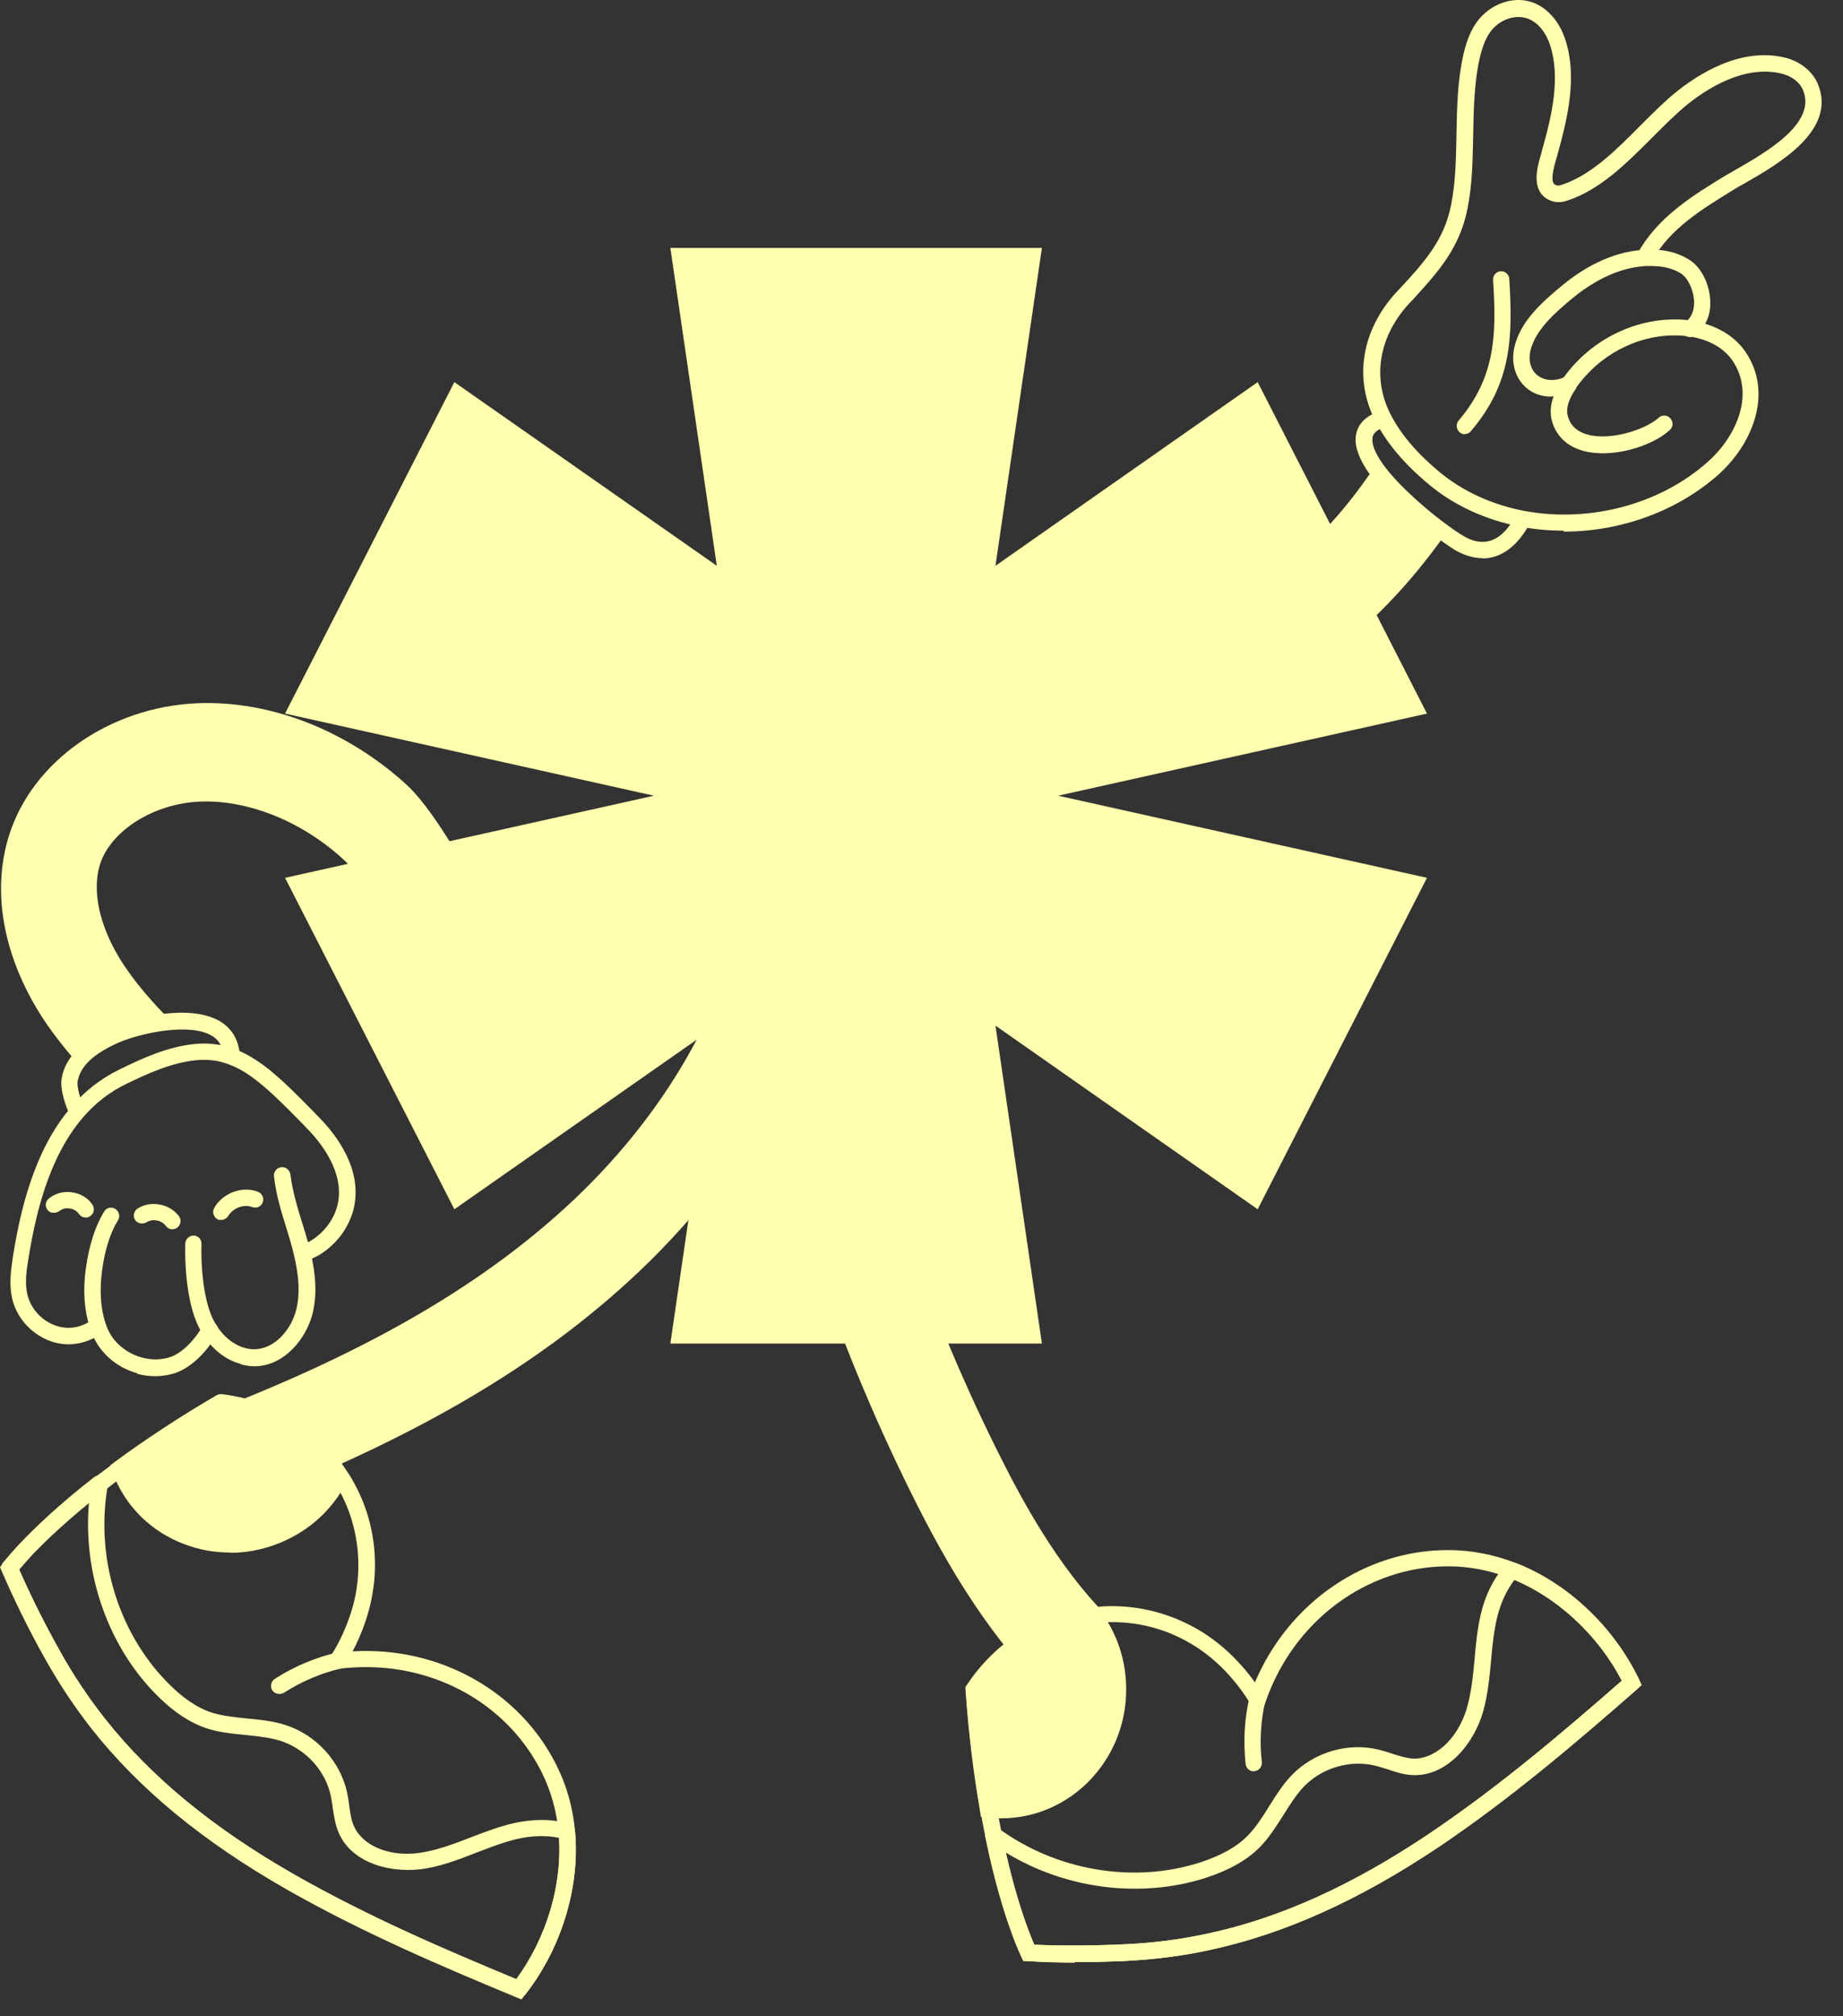 <svg width="75" height="82" viewBox="0 0 75 82" fill="none" xmlns="http://www.w3.org/2000/svg">
<rect x="0" y="0" width="75" height="82" fill="#333333" stroke="none"/>
<path d="M51.18 49.181L58.07 35.701L43.06 32.361L58.07 29.021L51.18 15.541L40.51 23.011L42.4 10.081H27.28L29.17 23.011L18.49 15.541L11.6 29.021L26.61 32.361L11.6 35.701L18.49 49.181L29.17 41.711L27.28 54.641H42.4L40.51 41.711L51.18 49.181Z" fill="#FFFFAF"/>
<path d="M52.42 22.941C53.81 21.791 55 20.411 56 18.891C56.19 19.121 56.39 19.331 56.59 19.531C56.87 19.811 57.17 20.071 57.42 20.381C57.65 20.691 57.88 21.001 58.16 21.241C58.38 21.431 58.61 21.571 58.84 21.691C57.69 23.321 56.36 24.821 54.83 26.081C54.11 26.671 53.23 27.321 52.12 27.631L51.1 23.761C51.53 23.641 52 23.281 52.41 22.951L52.42 22.941Z" fill="#FFFFAF"/>
<path d="M34.18 39.711C35.39 46.391 37.53 52.841 40.53 58.891C41.65 61.161 43.05 63.671 44.98 65.661C44.4 66.061 43.82 66.451 43.25 66.871C42.74 67.241 42.27 67.631 41.84 68.061C39.76 65.781 38.27 63.121 37.08 60.721C33.91 54.331 31.65 47.511 30.37 40.451L34.19 39.711H34.18Z" fill="#FFFFAF"/>
<path d="M25.58 52.111C21.85 55.521 17.19 58.281 10.92 60.791L9.52 57.051C15.35 54.721 19.64 52.191 23.01 49.111C27.09 45.381 29.73 40.741 30.45 36.061L34.28 36.691C33.42 42.291 30.33 47.771 25.58 52.111Z" fill="#FFFFAF"/>
<path d="M55.44 17.811C55.47 17.441 55.72 17.161 56.18 16.991C56.17 16.971 56.16 16.951 56.15 16.921C55.39 15.331 55.71 13.541 57 12.121L57.19 11.921C58.17 10.851 59.01 9.921 59.31 8.421C59.5 7.461 59.52 6.461 59.53 5.491C59.55 4.441 59.57 3.351 59.8 2.321C59.87 1.991 60.01 1.511 60.29 1.111C60.73 0.471 61.67 0.061 62.47 0.481C62.91 0.711 63.25 1.151 63.44 1.731C63.91 3.171 63.54 4.751 63.12 6.261C63.11 6.301 63.1 6.351 63.08 6.391C62.97 6.761 62.81 7.311 62.99 7.621C63.05 7.731 63.16 7.801 63.31 7.841C63.43 7.871 63.56 7.841 63.66 7.801C64.9 7.391 65.94 6.351 66.94 5.341C67.41 4.871 67.86 4.421 68.32 4.041C69.17 3.341 70.85 2.231 72.56 2.641C73.1 2.771 73.53 3.111 73.72 3.551C74.43 5.221 72.19 6.511 70.85 7.271C70.68 7.371 70.52 7.461 70.39 7.541C69.12 8.311 67.81 9.111 67.04 10.421C67.21 10.421 67.38 10.421 67.54 10.441C67.98 10.491 68.35 10.611 68.65 10.821C69.05 11.101 69.34 11.731 69.33 12.331C69.33 12.751 69.18 13.101 68.92 13.331C69.76 13.491 70.43 13.901 70.82 14.491C71.86 16.071 70.98 17.991 69.73 19.111C67.71 20.911 64.74 21.711 61.98 21.211C61.52 22.031 60.96 22.441 60.32 22.441C60.03 22.441 59.72 22.351 59.4 22.181C58.81 21.861 55.3 19.311 55.43 17.811H55.44ZM59.47 22.061C60.68 22.721 61.46 21.901 61.9 21.101L61.92 21.061H61.97C64.71 21.581 67.65 20.791 69.66 19.011C70.87 17.941 71.72 16.091 70.73 14.571C70.34 13.971 69.64 13.571 68.77 13.441L68.6 13.411L68.74 13.311C69.04 13.111 69.21 12.751 69.21 12.321C69.21 11.771 68.95 11.181 68.58 10.921C68.3 10.721 67.95 10.601 67.53 10.561C67.34 10.541 67.13 10.541 66.93 10.551H66.81L66.87 10.451C67.64 9.051 69.07 8.181 70.32 7.411C70.45 7.331 70.61 7.241 70.78 7.141C72.08 6.391 74.25 5.151 73.59 3.591C73.42 3.191 73.02 2.881 72.52 2.761C70.86 2.361 69.22 3.451 68.39 4.131C67.93 4.511 67.49 4.951 67.02 5.421C66 6.441 64.95 7.491 63.68 7.911C63.57 7.951 63.41 7.991 63.26 7.951C63.07 7.911 62.94 7.811 62.86 7.671C62.66 7.311 62.83 6.721 62.94 6.341C62.95 6.291 62.97 6.251 62.98 6.211C63.39 4.731 63.76 3.171 63.3 1.761C63.12 1.221 62.8 0.801 62.4 0.581C61.75 0.241 60.85 0.501 60.39 1.171C60.19 1.461 60.04 1.831 59.93 2.341C59.7 3.361 59.68 4.441 59.66 5.481C59.64 6.451 59.63 7.461 59.44 8.431C59.14 9.971 58.28 10.911 57.29 12.001L57.1 12.201C55.85 13.571 55.54 15.311 56.27 16.851C56.29 16.891 56.31 16.941 56.34 16.981L56.38 17.051L56.31 17.071C55.86 17.221 55.61 17.461 55.58 17.801C55.46 19.151 58.71 21.621 59.49 22.041L59.47 22.061Z" fill="#FFFFAF"/>
<path d="M64.5 17.941C65.5 18.221 67.03 17.771 67.67 17.191C67.7 17.171 67.74 17.171 67.76 17.191C67.78 17.221 67.78 17.261 67.76 17.281C67.08 17.891 65.53 18.361 64.47 18.061C63.94 17.911 63.57 17.571 63.42 17.081C63.28 16.651 63.42 16.141 63.8 15.581C64.78 14.141 66.44 13.251 68.15 13.251C68.17 13.251 68.18 13.251 68.2 13.251C68.4 13.251 68.6 13.271 68.79 13.301C69.7 13.441 70.43 13.861 70.84 14.491C71.88 16.071 71 17.991 69.75 19.111C68.13 20.551 65.89 21.361 63.64 21.361C63.08 21.361 62.51 21.311 61.95 21.211C60.56 20.951 59.3 20.371 58.29 19.521C57.33 18.711 56.65 17.911 56.22 17.071C56.2 17.021 56.17 16.981 56.15 16.931C55.39 15.341 55.71 13.551 57 12.131L57.19 11.931C58.17 10.861 59.01 9.931 59.31 8.431C59.5 7.471 59.52 6.471 59.53 5.501C59.55 4.451 59.57 3.361 59.8 2.331C59.87 2.001 60.01 1.521 60.29 1.121C60.73 0.481 61.67 0.071 62.47 0.491C62.91 0.721 63.25 1.161 63.44 1.741C63.91 3.181 63.54 4.761 63.12 6.271C63.11 6.311 63.1 6.361 63.08 6.401C62.97 6.771 62.81 7.321 62.99 7.631C63.05 7.741 63.16 7.811 63.31 7.851C63.43 7.881 63.56 7.851 63.66 7.811C64.9 7.401 65.94 6.361 66.94 5.351C67.41 4.881 67.86 4.431 68.32 4.051C69.17 3.351 70.85 2.241 72.56 2.651C73.1 2.781 73.53 3.121 73.72 3.561C74.43 5.231 72.19 6.521 70.85 7.281C70.68 7.381 70.52 7.471 70.39 7.551C69.09 8.341 67.74 9.171 66.99 10.541C66.97 10.571 66.93 10.581 66.9 10.571C66.87 10.551 66.86 10.511 66.88 10.481C67.65 9.081 69.08 8.211 70.33 7.441C70.46 7.361 70.62 7.271 70.79 7.171C72.09 6.421 74.26 5.181 73.6 3.621C73.43 3.221 73.03 2.911 72.53 2.791C70.87 2.391 69.23 3.481 68.4 4.161C67.94 4.541 67.5 4.981 67.03 5.451C66.01 6.471 64.96 7.521 63.69 7.941C63.58 7.981 63.42 8.021 63.27 7.981C63.08 7.941 62.95 7.841 62.87 7.701C62.67 7.341 62.84 6.751 62.95 6.371C62.96 6.321 62.98 6.281 62.99 6.241C63.4 4.761 63.77 3.201 63.31 1.791C63.13 1.251 62.81 0.831 62.41 0.611C61.76 0.271 60.86 0.531 60.4 1.201C60.2 1.491 60.05 1.861 59.94 2.371C59.71 3.391 59.69 4.471 59.67 5.511C59.65 6.481 59.64 7.491 59.45 8.461C59.15 10.001 58.29 10.941 57.3 12.031L57.11 12.231C55.86 13.601 55.55 15.341 56.28 16.881C56.3 16.921 56.32 16.971 56.35 17.011C56.77 17.831 57.44 18.621 58.39 19.421C59.38 20.251 60.63 20.831 61.99 21.081C64.73 21.591 67.67 20.801 69.68 19.021C70.89 17.951 71.74 16.101 70.75 14.581C70.36 13.981 69.66 13.581 68.79 13.451C68.61 13.421 68.41 13.411 68.22 13.411C66.55 13.391 64.9 14.261 63.94 15.671C63.58 16.201 63.45 16.671 63.58 17.061C63.72 17.511 64.05 17.811 64.55 17.951L64.5 17.941Z" fill="#FFFFAF"/>
<path d="M63.63 21.621C65.97 21.621 68.26 20.781 69.92 19.311C71.26 18.121 72.18 16.061 71.06 14.351C70.61 13.661 69.81 13.191 68.83 13.041C68.63 13.011 68.42 12.991 68.2 12.991H68.15C66.36 12.991 64.61 13.931 63.58 15.431V15.451C63.14 16.081 63.01 16.661 63.17 17.171C63.35 17.751 63.78 18.151 64.41 18.331C65.58 18.661 67.22 18.161 67.95 17.491C68.09 17.371 68.1 17.161 67.98 17.021C67.92 16.951 67.84 16.911 67.75 16.901C67.66 16.901 67.57 16.921 67.51 16.981C66.93 17.501 65.5 17.931 64.59 17.671C64.18 17.551 63.92 17.321 63.81 16.951C63.71 16.641 63.82 16.251 64.14 15.791V15.771C65.07 14.441 66.62 13.621 68.2 13.641C68.39 13.641 68.57 13.661 68.74 13.681C69.54 13.801 70.17 14.161 70.52 14.691C71.43 16.071 70.63 17.781 69.5 18.781C67.56 20.511 64.7 21.271 62.04 20.781C60.72 20.531 59.52 19.981 58.56 19.181C57.64 18.411 56.99 17.641 56.59 16.851C56.57 16.811 56.55 16.771 56.53 16.731C55.85 15.291 56.14 13.671 57.31 12.381L57.5 12.181C58.52 11.061 59.4 10.101 59.72 8.481C59.92 7.491 59.93 6.471 59.95 5.481C59.97 4.451 59.99 3.381 60.21 2.391C60.32 1.921 60.45 1.581 60.63 1.321C61.02 0.761 61.76 0.531 62.3 0.811C62.64 0.991 62.92 1.351 63.08 1.831C63.51 3.161 63.16 4.681 62.75 6.121C62.75 6.151 62.73 6.191 62.72 6.231V6.251C62.59 6.681 62.4 7.331 62.66 7.791C62.78 8.001 62.98 8.141 63.24 8.201C63.46 8.251 63.66 8.201 63.8 8.151C65.13 7.711 66.2 6.631 67.24 5.591C67.71 5.121 68.15 4.681 68.59 4.311C69.38 3.661 70.94 2.621 72.49 2.991C72.91 3.091 73.24 3.341 73.37 3.661C73.94 5.001 71.89 6.181 70.67 6.881C70.5 6.981 70.34 7.071 70.2 7.151C68.92 7.931 67.46 8.821 66.65 10.291C66.56 10.451 66.62 10.651 66.77 10.741C66.85 10.781 66.94 10.801 67.03 10.771C67.12 10.751 67.19 10.691 67.23 10.611C67.95 9.301 69.27 8.501 70.54 7.721C70.67 7.641 70.82 7.551 70.99 7.461C72.4 6.651 74.77 5.291 73.97 3.401C73.75 2.891 73.25 2.491 72.63 2.341C70.8 1.901 69.04 3.061 68.15 3.791C67.68 4.181 67.23 4.631 66.75 5.111C65.77 6.101 64.75 7.121 63.57 7.511C63.54 7.521 63.43 7.561 63.36 7.541C63.27 7.521 63.23 7.481 63.22 7.451C63.1 7.241 63.26 6.711 63.34 6.431C63.36 6.381 63.37 6.331 63.38 6.291C63.81 4.751 64.19 3.121 63.7 1.611C63.49 0.971 63.1 0.471 62.6 0.201C61.67 -0.289 60.59 0.181 60.08 0.921C59.77 1.361 59.63 1.881 59.55 2.231C59.31 3.291 59.29 4.391 59.27 5.461C59.25 6.421 59.24 7.411 59.05 8.341C58.77 9.771 57.95 10.671 56.99 11.711L56.8 11.911C55.44 13.411 55.1 15.311 55.91 17.001C55.93 17.051 55.96 17.101 55.98 17.141C56.43 18.011 57.12 18.841 58.11 19.671C59.15 20.551 60.46 21.151 61.89 21.421C62.46 21.531 63.04 21.581 63.62 21.581L63.63 21.621Z" fill="#FFFFAF"/>
<path d="M62.38 15.451C62.75 15.761 63.3 15.811 63.81 15.561C63.82 15.561 63.83 15.551 63.85 15.551C63.85 15.551 63.91 15.581 63.91 15.621C63.91 15.621 63.91 15.641 63.91 15.651C63.91 15.661 63.89 15.681 63.88 15.681C63.64 15.801 63.39 15.851 63.15 15.851C62.83 15.851 62.54 15.751 62.3 15.551C61.92 15.231 61.77 14.711 61.9 14.161C62.12 13.211 62.94 12.481 63.75 11.811C64.46 11.221 65.59 10.501 66.91 10.421C67.12 10.411 67.33 10.421 67.53 10.431C67.97 10.481 68.34 10.601 68.64 10.811C69.04 11.091 69.33 11.721 69.32 12.321C69.32 12.801 69.13 13.191 68.79 13.421C68.76 13.441 68.72 13.431 68.7 13.401C68.68 13.371 68.69 13.331 68.72 13.311C69.02 13.111 69.19 12.751 69.19 12.321C69.19 11.771 68.93 11.181 68.56 10.921C68.28 10.721 67.93 10.601 67.51 10.561C67.32 10.541 67.11 10.541 66.91 10.551C65.62 10.631 64.52 11.331 63.82 11.911C63.02 12.571 62.23 13.281 62.01 14.191C61.89 14.701 62.01 15.161 62.36 15.451H62.38Z" fill="#FFFFAF"/>
<path d="M63.15 16.121C63.43 16.121 63.72 16.051 63.99 15.921C64.06 15.881 64.12 15.821 64.15 15.751C64.17 15.711 64.18 15.671 64.18 15.621C64.18 15.441 64.03 15.291 63.85 15.291C63.79 15.291 63.73 15.311 63.68 15.331C63.27 15.521 62.84 15.491 62.55 15.251C62.29 15.031 62.19 14.671 62.28 14.261C62.48 13.431 63.24 12.751 64 12.121C64.67 11.571 65.72 10.901 66.94 10.821C67.13 10.811 67.32 10.821 67.5 10.831C67.87 10.871 68.18 10.971 68.43 11.141C68.72 11.341 68.94 11.851 68.94 12.321C68.94 12.661 68.81 12.941 68.59 13.091C68.44 13.191 68.4 13.391 68.49 13.551C68.54 13.631 68.62 13.681 68.7 13.701C68.79 13.721 68.88 13.701 68.95 13.651C69.36 13.371 69.6 12.901 69.6 12.331C69.6 11.641 69.28 10.931 68.8 10.601C68.46 10.371 68.05 10.221 67.56 10.171C67.34 10.151 67.12 10.141 66.89 10.161C65.5 10.241 64.32 10.991 63.57 11.611C62.72 12.311 61.87 13.081 61.63 14.111C61.48 14.761 61.66 15.381 62.11 15.771C62.39 16.011 62.74 16.131 63.13 16.131L63.15 16.121Z" fill="#FFFFAF"/>
<path d="M61.09 11.301C61.09 11.301 61.16 11.331 61.16 11.361C61.3 13.601 61.28 15.471 59.67 17.351C59.66 17.361 59.64 17.371 59.62 17.371C59.6 17.371 59.59 17.371 59.58 17.351C59.55 17.331 59.55 17.281 59.58 17.261C61.16 15.411 61.18 13.571 61.04 11.361C61.04 11.321 61.06 11.291 61.1 11.291L61.09 11.301Z" fill="#FFFFAF"/>
<path d="M59.61 17.651C59.71 17.651 59.8 17.611 59.86 17.531C61.54 15.571 61.56 13.651 61.42 11.341C61.41 11.161 61.25 11.021 61.07 11.031C60.89 11.041 60.75 11.201 60.76 11.391C60.9 13.541 60.88 15.321 59.36 17.101C59.24 17.241 59.26 17.451 59.39 17.571C59.45 17.631 59.53 17.661 59.61 17.661V17.651Z" fill="#FFFFAF"/>
<path d="M59.47 22.061C60.68 22.721 61.46 21.901 61.9 21.101C61.92 21.071 61.96 21.061 61.99 21.071C62.02 21.091 62.03 21.131 62.01 21.161C61.55 22.001 60.97 22.431 60.32 22.431C60.03 22.431 59.72 22.341 59.4 22.171C58.81 21.851 55.3 19.301 55.43 17.801C55.46 17.411 55.74 17.131 56.25 16.961C56.28 16.951 56.32 16.961 56.33 17.001C56.34 17.041 56.33 17.071 56.29 17.081C55.84 17.231 55.59 17.471 55.56 17.811C55.44 19.161 58.69 21.631 59.47 22.051V22.061Z" fill="#FFFFAF"/>
<path d="M60.33 22.711C60.85 22.711 61.61 22.471 62.25 21.301C62.34 21.141 62.28 20.941 62.13 20.851C62.05 20.811 61.96 20.791 61.87 20.821C61.78 20.841 61.71 20.901 61.67 20.981C61.46 21.361 60.83 22.501 59.61 21.831C59.23 21.621 58.23 20.901 57.38 20.091C56.36 19.141 55.81 18.321 55.85 17.841C55.85 17.761 55.88 17.511 56.39 17.351C56.56 17.291 56.66 17.111 56.6 16.931C56.57 16.841 56.51 16.771 56.43 16.731C56.35 16.691 56.26 16.681 56.17 16.711C55.4 16.961 55.2 17.431 55.17 17.781C55.02 19.541 58.86 22.181 59.28 22.411C59.64 22.601 59.99 22.701 60.32 22.701L60.33 22.711Z" fill="#FFFFAF"/>
<path d="M8.03 28.601C10.98 28.481 14.08 29.681 16.52 31.891C18.45 33.641 21.45 40.021 22.58 42.971L18.65 43.081C17.74 40.721 15.4 36.241 13.93 34.911C12.24 33.381 10.07 32.521 8.13 32.601C6.25 32.681 4.51 33.781 4.07 35.151C3.74 36.201 4.03 37.601 4.87 38.981C5.44 39.911 6.21 40.781 7.04 41.611C6.97 41.611 6.91 41.611 6.84 41.621C6.39 41.711 5.96 41.901 5.54 42.081C4.98 42.301 4.4 42.481 3.86 42.761C3.61 42.891 3.38 43.061 3.16 43.251C2.59 42.591 2.04 41.901 1.57 41.141C0.1 38.731 -0.33 36.191 0.37 33.971C1.32 30.951 4.47 28.751 8.03 28.601Z" fill="#FFFFAF"/>
<path d="M4.67 42.041C5.52 41.671 7.74 41.101 8.86 41.811C9.24 42.061 9.45 42.431 9.49 42.921C9.9 43.081 10.31 43.321 10.74 43.671C11.36 44.161 11.93 44.751 12.48 45.311C12.57 45.411 12.67 45.501 12.76 45.591C13.4 46.241 14.43 47.541 14.13 49.001C13.98 49.731 13.49 50.401 12.82 50.801C12.68 50.881 12.54 50.951 12.39 51.001C12.61 51.951 12.64 52.711 12.46 53.381C12.23 54.271 11.48 55.201 10.48 55.281C9.76 55.331 9.03 54.921 8.54 54.201C8.23 54.741 7.65 55.371 7.05 55.571C6.59 55.721 6.11 55.721 5.65 55.601C4.99 55.421 4.39 54.971 4.07 54.341C4.02 54.241 3.97 54.131 3.93 54.021C3.6 54.251 3.23 54.371 2.85 54.391C1.87 54.431 0.93 53.691 0.71 52.711C0.6 52.201 0.66 51.671 0.74 51.171C1.01 49.441 1.55 46.931 3.04 45.191C2.89 44.861 2.69 44.261 2.76 43.901C2.89 43.151 3.51 42.531 4.67 42.031V42.041ZM2.89 43.931C2.83 44.251 3.03 44.851 3.18 45.181L3.2 45.221L3.17 45.251C1.68 46.961 1.14 49.461 0.87 51.191C0.79 51.681 0.73 52.201 0.84 52.681C1.04 53.601 1.93 54.291 2.85 54.261C3.23 54.241 3.6 54.111 3.93 53.871L4 53.821L4.03 53.901C4.07 54.031 4.13 54.161 4.19 54.281C4.69 55.271 5.96 55.801 7.01 55.451C7.62 55.251 8.2 54.581 8.48 54.051L8.53 53.951L8.59 54.041C9.05 54.771 9.77 55.201 10.47 55.151C11.4 55.081 12.11 54.191 12.33 53.361C12.5 52.691 12.48 51.931 12.24 50.981L12.22 50.921L12.28 50.901C12.44 50.851 12.59 50.781 12.74 50.701C13.38 50.321 13.85 49.681 13.99 48.991C14.28 47.591 13.28 46.331 12.66 45.701C12.57 45.611 12.47 45.511 12.38 45.421C11.83 44.861 11.26 44.281 10.65 43.791C10.21 43.441 9.8 43.201 9.39 43.041H9.35V42.981C9.33 42.511 9.14 42.161 8.78 41.931C7.77 41.281 5.63 41.761 4.71 42.171C3.6 42.661 3.01 43.231 2.88 43.941L2.89 43.931Z" fill="#FFFFAF"/>
<path d="M4.03 53.901C4.07 54.031 4.13 54.161 4.19 54.281C4.7 55.271 5.96 55.801 7.01 55.451C7.62 55.251 8.2 54.581 8.48 54.051C8.5 54.021 8.54 54.001 8.57 54.021C8.6 54.041 8.61 54.081 8.6 54.111C8.3 54.671 7.69 55.361 7.05 55.581C6.59 55.731 6.11 55.731 5.65 55.611C4.99 55.431 4.39 54.981 4.07 54.351C4.01 54.221 3.95 54.091 3.9 53.951C3.68 53.281 3.63 52.511 3.74 51.671C3.86 50.761 4.1 50.011 4.45 49.441C4.47 49.411 4.51 49.401 4.54 49.421C4.57 49.441 4.58 49.481 4.56 49.511C4.22 50.061 3.99 50.791 3.87 51.681C3.76 52.501 3.81 53.251 4.02 53.901H4.03Z" fill="#FFFFAF"/>
<path d="M5.58 55.871C6.1 56.011 6.64 56.001 7.13 55.841C7.84 55.601 8.5 54.871 8.83 54.241C8.92 54.081 8.86 53.881 8.7 53.791C8.62 53.751 8.53 53.741 8.45 53.761C8.36 53.791 8.29 53.851 8.25 53.921C7.98 54.421 7.44 55.021 6.93 55.191C6 55.501 4.88 55.031 4.43 54.151C4.38 54.041 4.33 53.931 4.29 53.811C4.09 53.191 4.05 52.491 4.15 51.701C4.26 50.851 4.48 50.151 4.8 49.631C4.9 49.481 4.85 49.271 4.7 49.171C4.63 49.121 4.54 49.111 4.45 49.121C4.36 49.141 4.29 49.191 4.24 49.271C3.87 49.871 3.62 50.661 3.49 51.611C3.37 52.491 3.43 53.301 3.66 54.011C3.71 54.171 3.77 54.311 3.84 54.451C4.19 55.131 4.82 55.641 5.59 55.851L5.58 55.871Z" fill="#FFFFAF"/>
<path d="M0.84 52.691C1.04 53.611 1.93 54.301 2.85 54.271C3.23 54.251 3.6 54.121 3.93 53.881C3.96 53.861 4 53.861 4.02 53.891C4.04 53.921 4.03 53.961 4 53.981C3.65 54.241 3.25 54.381 2.85 54.401C2.65 54.401 2.45 54.381 2.26 54.331C1.51 54.131 0.88 53.501 0.71 52.721C0.6 52.211 0.66 51.681 0.74 51.181C1.02 49.431 1.56 46.911 3.07 45.171C3.6 44.551 4.24 44.061 4.95 43.721C5.87 43.271 6.86 42.821 7.9 42.721C8.44 42.671 8.94 42.731 9.44 42.921C9.86 43.081 10.28 43.331 10.73 43.681C11.35 44.171 11.92 44.761 12.47 45.321C12.56 45.421 12.66 45.511 12.75 45.601C13.39 46.251 14.42 47.551 14.12 49.011C13.97 49.741 13.48 50.411 12.81 50.811C12.65 50.901 12.49 50.981 12.32 51.031C12.29 51.041 12.25 51.031 12.24 50.991C12.24 50.951 12.25 50.921 12.28 50.911C12.44 50.861 12.59 50.791 12.74 50.711C13.38 50.331 13.85 49.691 13.99 49.001C14.28 47.601 13.28 46.341 12.66 45.711C12.57 45.621 12.47 45.521 12.38 45.431C11.83 44.871 11.26 44.291 10.65 43.801C10.21 43.451 9.8 43.211 9.39 43.051C8.91 42.871 8.43 42.811 7.91 42.861C6.89 42.961 5.92 43.401 5 43.851C4.3 44.191 3.69 44.671 3.16 45.271C1.67 46.981 1.13 49.481 0.86 51.211C0.78 51.701 0.72 52.221 0.83 52.701L0.84 52.691Z" fill="#FFFFAF"/>
<path d="M2.2 54.591C2.42 54.651 2.65 54.681 2.87 54.671C3.33 54.651 3.78 54.491 4.17 54.201C4.31 54.091 4.35 53.891 4.25 53.741C4.2 53.671 4.12 53.621 4.03 53.601C3.94 53.581 3.85 53.601 3.78 53.661C3.49 53.871 3.17 53.991 2.85 54.001C2.05 54.031 1.29 53.431 1.11 52.631C1.01 52.191 1.07 51.701 1.15 51.241C1.42 49.541 1.94 47.101 3.39 45.431C3.89 44.851 4.48 44.401 5.14 44.081C6.03 43.651 6.98 43.221 7.96 43.121C8.44 43.071 8.88 43.121 9.32 43.291C9.7 43.431 10.09 43.661 10.5 43.991C11.1 44.471 11.66 45.041 12.21 45.601L12.23 45.621C12.32 45.711 12.41 45.801 12.49 45.891C13.07 46.481 14.01 47.661 13.75 48.941C13.62 49.561 13.2 50.131 12.63 50.471C12.5 50.551 12.37 50.611 12.23 50.651C12.06 50.701 11.96 50.891 12 51.061C12.02 51.151 12.08 51.221 12.16 51.261C12.24 51.301 12.33 51.311 12.42 51.291C12.61 51.231 12.79 51.151 12.97 51.051C13.71 50.611 14.24 49.881 14.41 49.081C14.74 47.501 13.65 46.111 12.97 45.431C12.88 45.341 12.79 45.241 12.7 45.151C12.14 44.581 11.56 43.991 10.93 43.481C10.46 43.111 10.01 42.841 9.57 42.671C9.03 42.471 8.49 42.401 7.91 42.461C6.82 42.571 5.81 43.031 4.87 43.491C4.13 43.851 3.46 44.361 2.91 45.011C1.35 46.801 0.8 49.371 0.52 51.151C0.44 51.681 0.37 52.241 0.49 52.791C0.68 53.651 1.37 54.361 2.23 54.601L2.2 54.591Z" fill="#FFFFAF"/>
<path d="M12.14 50.581C12.07 50.341 12 50.101 11.93 49.861C11.73 49.201 11.51 48.521 11.44 47.811C11.44 47.771 11.46 47.741 11.5 47.741C11.54 47.741 11.57 47.761 11.57 47.801C11.65 48.491 11.86 49.171 12.06 49.821C12.13 50.061 12.21 50.301 12.28 50.541C12.31 50.661 12.35 50.801 12.39 50.941C12.63 51.911 12.66 52.691 12.48 53.391C12.25 54.281 11.5 55.211 10.5 55.291C10.3 55.301 10.1 55.291 9.91 55.231C9.37 55.081 8.86 54.691 8.51 54.121C8.44 54.011 8.38 53.891 8.32 53.771C7.92 52.901 7.82 51.511 7.85 50.591C7.85 50.551 7.88 50.521 7.92 50.521C7.96 50.521 7.98 50.551 7.98 50.591C7.95 51.501 8.05 52.861 8.44 53.711C8.49 53.821 8.55 53.941 8.62 54.041C9.08 54.771 9.8 55.201 10.5 55.151C11.43 55.081 12.14 54.191 12.36 53.361C12.53 52.691 12.51 51.931 12.27 50.981C12.24 50.841 12.2 50.701 12.17 50.581H12.14Z" fill="#FFFFAF"/>
<path d="M9.81 55.491C10.04 55.551 10.27 55.581 10.49 55.561C11.61 55.481 12.45 54.441 12.71 53.461C12.9 52.721 12.87 51.901 12.63 50.881C12.6 50.731 12.56 50.591 12.52 50.471C12.45 50.221 12.37 49.971 12.3 49.741C12.1 49.101 11.9 48.431 11.82 47.771C11.81 47.681 11.76 47.601 11.69 47.541C11.62 47.481 11.53 47.461 11.44 47.471C11.26 47.491 11.13 47.661 11.15 47.841C11.23 48.571 11.44 49.261 11.65 49.931C11.72 50.171 11.8 50.411 11.86 50.641C11.89 50.751 11.93 50.891 11.96 51.031C12.18 51.941 12.21 52.661 12.05 53.281C11.86 54.031 11.24 54.811 10.43 54.871C9.83 54.911 9.21 54.541 8.8 53.891C8.74 53.791 8.69 53.691 8.64 53.591C8.27 52.781 8.17 51.471 8.2 50.591C8.2 50.501 8.17 50.411 8.11 50.351C8.05 50.291 7.97 50.251 7.88 50.251C7.7 50.251 7.55 50.391 7.54 50.571C7.51 51.521 7.62 52.951 8.04 53.871C8.1 54.001 8.17 54.131 8.24 54.251C8.63 54.871 9.18 55.311 9.8 55.471L9.81 55.491Z" fill="#FFFFAF"/>
<path d="M9.05 49.311C9.05 49.311 9 49.351 8.98 49.341C8.98 49.341 8.97 49.341 8.96 49.341C8.93 49.321 8.92 49.281 8.94 49.251C9.23 48.761 9.88 48.521 10.39 48.721C10.42 48.731 10.44 48.771 10.43 48.811C10.42 48.841 10.38 48.861 10.35 48.851C9.89 48.671 9.31 48.881 9.05 49.321V49.311Z" fill="#FFFFAF"/>
<path d="M8.91 49.601C9.06 49.641 9.21 49.581 9.29 49.451C9.48 49.131 9.92 48.961 10.26 49.091C10.34 49.121 10.43 49.121 10.51 49.091C10.59 49.051 10.66 48.991 10.69 48.901C10.76 48.731 10.67 48.541 10.5 48.471C9.87 48.221 9.07 48.511 8.72 49.121C8.63 49.281 8.68 49.481 8.84 49.581C8.86 49.601 8.89 49.611 8.92 49.621L8.91 49.601Z" fill="#FFFFAF"/>
<path d="M6.97 49.701C6.71 49.351 6.19 49.251 5.82 49.491C5.8 49.501 5.79 49.501 5.77 49.491C5.75 49.491 5.74 49.481 5.73 49.461C5.71 49.431 5.73 49.391 5.75 49.371C6.17 49.101 6.78 49.221 7.07 49.621C7.09 49.651 7.09 49.691 7.06 49.711C7.03 49.731 6.99 49.731 6.97 49.701Z" fill="#FFFFAF"/>
<path d="M5.7 49.751C5.79 49.771 5.89 49.751 5.96 49.711C6.21 49.551 6.58 49.621 6.75 49.861C6.8 49.931 6.88 49.981 6.97 49.991C7.06 50.001 7.15 49.981 7.22 49.921C7.36 49.811 7.39 49.601 7.28 49.461C6.9 48.951 6.13 48.811 5.6 49.151C5.45 49.251 5.4 49.451 5.49 49.601C5.54 49.681 5.61 49.731 5.69 49.751H5.7Z" fill="#FFFFAF"/>
<path d="M3.43 49.211C3.31 49.031 3.11 48.911 2.87 48.881C2.64 48.851 2.41 48.901 2.24 49.041C2.22 49.051 2.2 49.061 2.18 49.051C2.17 49.051 2.16 49.041 2.15 49.031C2.13 49.001 2.13 48.961 2.16 48.941C2.36 48.781 2.62 48.711 2.89 48.751C3.16 48.791 3.39 48.931 3.53 49.141C3.55 49.171 3.54 49.211 3.51 49.231C3.48 49.251 3.44 49.241 3.42 49.211H3.43Z" fill="#FFFFAF"/>
<path d="M2.12 49.311C2.22 49.341 2.33 49.311 2.42 49.251C2.53 49.161 2.68 49.121 2.84 49.151C3 49.171 3.13 49.251 3.21 49.371C3.26 49.441 3.34 49.501 3.43 49.511C3.52 49.531 3.61 49.511 3.68 49.451C3.83 49.351 3.86 49.141 3.76 48.991C3.58 48.721 3.28 48.541 2.93 48.491C2.59 48.441 2.25 48.531 1.99 48.741C1.85 48.851 1.82 49.061 1.93 49.201C1.97 49.261 2.04 49.301 2.11 49.321L2.12 49.311Z" fill="#FFFFAF"/>
<path d="M3.18 45.181C3.18 45.181 3.18 45.251 3.15 45.271C3.14 45.271 3.12 45.271 3.1 45.271C3.08 45.271 3.07 45.251 3.06 45.241C2.91 44.921 2.69 44.281 2.76 43.911C2.89 43.161 3.51 42.541 4.67 42.041C5.52 41.671 7.74 41.101 8.86 41.811C9.26 42.061 9.47 42.451 9.49 42.971C9.49 43.011 9.46 43.041 9.43 43.041C9.39 43.041 9.36 43.011 9.36 42.981C9.34 42.511 9.15 42.161 8.79 41.931C7.78 41.281 5.64 41.761 4.72 42.171C3.61 42.661 3.02 43.231 2.89 43.941C2.83 44.261 3.03 44.861 3.18 45.191V45.181Z" fill="#FFFFAF"/>
<path d="M3.04 45.531C3.12 45.551 3.21 45.541 3.28 45.501C3.44 45.421 3.51 45.221 3.43 45.061C3.27 44.731 3.12 44.201 3.16 43.971C3.27 43.361 3.81 42.851 4.83 42.401C5.68 42.031 7.73 41.561 8.65 42.141C8.93 42.321 9.08 42.601 9.1 42.981C9.1 43.071 9.14 43.151 9.21 43.211C9.28 43.271 9.36 43.301 9.45 43.291C9.63 43.281 9.77 43.121 9.76 42.941C9.73 42.341 9.47 41.871 9.01 41.571C7.79 40.791 5.49 41.371 4.57 41.781C3.33 42.321 2.66 43.001 2.51 43.851C2.43 44.321 2.69 45.031 2.84 45.341C2.88 45.431 2.96 45.491 3.05 45.521L3.04 45.531Z" fill="#FFFFAF"/>
<path d="M44.48 65.621C44.72 65.591 44.97 65.581 45.25 65.581C46.52 65.581 47.76 65.941 48.84 66.631C48.96 66.711 49.07 66.791 49.18 66.861C49.92 67.401 50.65 68.191 51.14 68.991C52.36 65.581 55.47 63.301 58.92 63.301C59.8 63.301 60.68 63.471 61.54 63.801C63.6 64.591 65.44 66.321 66.45 68.421L66.47 68.471L66.43 68.501C63.98 70.651 61.34 72.911 58.41 74.881C55.18 77.061 52.13 78.421 49.1 79.061C48.04 79.281 46.93 79.431 45.8 79.481C45.1 79.521 44.41 79.531 43.73 79.531C43.1 79.531 42.47 79.511 41.84 79.481H41.8L41.78 79.441C41.62 79.091 41.5 78.771 41.38 78.471C41.1 77.711 40.7 76.421 40.33 74.621C40.27 74.311 40.2 73.971 40.14 73.591C39.87 72.061 39.67 70.421 39.56 68.701V68.681L39.57 68.661C40.7 66.951 42.48 65.841 44.47 65.611L44.48 65.621ZM40.28 73.571C40.35 73.941 40.41 74.281 40.47 74.591C40.84 76.391 41.24 77.671 41.51 78.421C41.62 78.711 41.74 79.011 41.89 79.351C43.17 79.411 44.45 79.411 45.8 79.351C46.92 79.291 48.03 79.151 49.08 78.931C52.1 78.301 55.13 76.931 58.35 74.771C61.25 72.821 63.88 70.571 66.32 68.431C65.32 66.381 63.52 64.701 61.5 63.921C60.66 63.601 59.79 63.431 58.92 63.431C55.48 63.431 52.38 65.731 51.21 69.161L51.16 69.291L51.09 69.171C50.61 68.341 49.86 67.521 49.09 66.961C48.98 66.881 48.87 66.811 48.76 66.731C47.7 66.061 46.49 65.701 45.24 65.701C44.97 65.701 44.73 65.711 44.49 65.741C42.55 65.961 40.8 67.051 39.69 68.711C39.81 70.411 40 72.041 40.27 73.561L40.28 73.571Z" fill="#FFFFAF"/>
<path d="M43.74 79.801C44.43 79.801 45.11 79.781 45.82 79.751C46.96 79.691 48.09 79.551 49.16 79.321C52.23 78.671 55.3 77.291 58.57 75.101C61.51 73.121 64.16 70.851 66.62 68.701L66.81 68.531L66.7 68.301C65.66 66.141 63.77 64.361 61.64 63.551C60.75 63.211 59.84 63.041 58.92 63.041C55.54 63.041 52.44 65.181 51.07 68.421C50.58 67.741 49.97 67.111 49.33 66.651C49.22 66.571 49.1 66.491 48.98 66.411C47.86 65.701 46.57 65.321 45.25 65.321C44.97 65.321 44.71 65.341 44.45 65.371C42.38 65.611 40.53 66.761 39.36 68.541L39.3 68.641V68.751C39.43 70.471 39.63 72.121 39.9 73.661C39.97 74.041 40.03 74.381 40.1 74.691C40.47 76.511 40.88 77.811 41.16 78.581C41.27 78.891 41.4 79.221 41.56 79.571L41.64 79.761H41.84C42.47 79.801 43.11 79.821 43.74 79.821V79.801ZM65.99 68.361C63.61 70.441 61.04 72.631 58.21 74.541C55.02 76.691 52.02 78.041 49.04 78.661C48 78.881 46.91 79.021 45.8 79.071C44.52 79.131 43.31 79.141 42.09 79.091C41.97 78.821 41.88 78.571 41.79 78.331C41.52 77.581 41.12 76.321 40.76 74.541C40.7 74.231 40.63 73.901 40.57 73.521C40.31 72.041 40.12 70.451 40 68.791C41.07 67.231 42.72 66.221 44.55 66.011C44.78 65.981 45.01 65.971 45.27 65.971C46.47 65.971 47.63 66.311 48.65 66.961C48.76 67.031 48.87 67.111 48.97 67.181C49.71 67.711 50.42 68.511 50.89 69.311L51.26 69.941L51.49 69.251C52.62 65.931 55.62 63.701 58.94 63.701C59.77 63.701 60.61 63.861 61.42 64.171C63.31 64.901 65.01 66.461 66 68.361H65.99Z" fill="#FFFFAF"/>
<path d="M40.45 74.551C42.88 76.341 46.13 76.891 48.93 75.991C49.82 75.701 50.49 75.331 50.97 74.841C51.32 74.481 51.6 74.041 51.86 73.611C52.13 73.181 52.4 72.731 52.76 72.371C53.6 71.511 54.89 71.141 56.04 71.421C56.21 71.461 56.38 71.521 56.55 71.571C56.84 71.671 57.15 71.771 57.46 71.791C58.65 71.861 59.62 70.681 59.96 69.481C60.14 68.831 60.21 68.141 60.27 67.471C60.32 66.891 60.38 66.291 60.51 65.711C60.68 64.971 61.02 64.291 61.47 63.811C61.49 63.791 61.52 63.781 61.54 63.791C63.6 64.581 65.44 66.311 66.45 68.411C66.46 68.441 66.45 68.471 66.43 68.491C63.98 70.641 61.34 72.901 58.41 74.871C55.18 77.051 52.13 78.411 49.1 79.051C48.04 79.271 46.93 79.421 45.8 79.471C45.1 79.511 44.41 79.521 43.73 79.521C43.1 79.521 42.47 79.501 41.84 79.471C41.82 79.471 41.79 79.451 41.78 79.431C41.63 79.081 41.5 78.761 41.38 78.461C41.1 77.701 40.7 76.411 40.33 74.611C40.33 74.581 40.33 74.561 40.36 74.541C40.38 74.521 40.41 74.531 40.43 74.541L40.45 74.551ZM41.52 78.431C41.63 78.721 41.75 79.031 41.9 79.361C43.18 79.421 44.46 79.421 45.81 79.361C46.93 79.301 48.04 79.161 49.09 78.941C52.11 78.311 55.14 76.941 58.36 74.781C61.26 72.831 63.89 70.581 66.33 68.441C65.33 66.401 63.55 64.731 61.55 63.951C61.13 64.411 60.82 65.061 60.65 65.761C60.52 66.331 60.46 66.931 60.41 67.501C60.35 68.171 60.28 68.871 60.1 69.541C59.75 70.791 58.73 72.011 57.47 71.941C57.14 71.921 56.83 71.821 56.53 71.721C56.37 71.671 56.2 71.611 56.03 71.571C54.92 71.291 53.68 71.651 52.87 72.481C52.52 72.841 52.25 73.281 51.98 73.701C51.71 74.131 51.43 74.581 51.07 74.951C50.57 75.461 49.89 75.841 48.97 76.141C46.18 77.041 42.95 76.521 40.51 74.781C40.87 76.491 41.25 77.711 41.52 78.451V78.431Z" fill="#FFFFAF"/>
<path d="M43.74 79.801C44.43 79.801 45.11 79.781 45.82 79.751C46.96 79.691 48.09 79.551 49.16 79.321C52.23 78.671 55.3 77.291 58.57 75.101C61.51 73.121 64.16 70.851 66.62 68.701C66.73 68.601 66.77 68.441 66.7 68.301C65.66 66.141 63.77 64.361 61.64 63.551C61.51 63.501 61.37 63.531 61.28 63.631C60.8 64.151 60.44 64.871 60.26 65.651C60.12 66.251 60.06 66.861 60.01 67.451C59.95 68.111 59.88 68.791 59.71 69.411C59.3 70.851 58.28 71.571 57.49 71.521C57.22 71.501 56.93 71.411 56.65 71.321C56.48 71.261 56.31 71.211 56.12 71.161C54.87 70.851 53.49 71.251 52.58 72.181C52.2 72.571 51.92 73.031 51.64 73.471C51.38 73.891 51.11 74.311 50.78 74.651C50.33 75.111 49.7 75.461 48.85 75.741C46.13 76.621 42.97 76.081 40.61 74.341C40.52 74.281 40.41 74.261 40.31 74.291L40.11 74.151L40.16 74.401C40.09 74.481 40.07 74.581 40.09 74.681C40.46 76.501 40.87 77.801 41.15 78.571C41.26 78.881 41.39 79.211 41.55 79.561C41.6 79.671 41.71 79.751 41.84 79.761C42.47 79.791 43.11 79.811 43.74 79.811V79.801ZM65.99 68.361C63.61 70.441 61.04 72.631 58.21 74.541C55.02 76.691 52.02 78.041 49.04 78.661C48 78.881 46.91 79.021 45.8 79.071C44.52 79.131 43.31 79.141 42.09 79.091C41.97 78.821 41.88 78.571 41.79 78.331C41.56 77.711 41.24 76.711 40.93 75.341C43.36 76.831 46.42 77.221 49.07 76.371C50.02 76.061 50.75 75.651 51.27 75.121C51.65 74.731 51.94 74.271 52.22 73.831C52.48 73.421 52.74 72.991 53.07 72.651C53.81 71.891 54.95 71.561 55.97 71.811C56.13 71.851 56.29 71.901 56.45 71.951C56.77 72.061 57.1 72.171 57.46 72.191C58.86 72.271 59.98 70.941 60.36 69.591C60.55 68.901 60.62 68.191 60.68 67.511C60.73 66.941 60.79 66.351 60.92 65.801C61.06 65.211 61.31 64.671 61.63 64.251C63.44 65.011 65.05 66.521 66 68.351L65.99 68.361Z" fill="#FFFFAF"/>
<path d="M45.501 68.711C45.501 71.421 43.37 73.621 40.74 73.621C40.56 73.621 40.391 73.611 40.211 73.591C39.971 72.221 39.761 70.591 39.63 68.711C40.721 67.061 42.471 65.921 44.49 65.681C45.12 66.511 45.501 67.561 45.501 68.701V68.711Z" fill="#FFFFAF"/>
<path d="M40.74 73.881C43.51 73.881 45.76 71.561 45.76 68.701C45.76 67.531 45.39 66.431 44.7 65.511L44.61 65.391L44.46 65.411C42.41 65.641 40.57 66.791 39.41 68.551L39.37 68.621V68.721C39.49 70.431 39.69 72.081 39.96 73.621L39.99 73.821L40.19 73.841C40.37 73.861 40.56 73.871 40.75 73.871L40.74 73.881ZM44.37 65.971C44.94 66.771 45.23 67.711 45.23 68.711C45.23 71.271 43.22 73.351 40.74 73.351C40.64 73.351 40.54 73.351 40.44 73.341C40.2 71.901 40.01 70.371 39.9 68.781C40.95 67.241 42.56 66.221 44.36 65.971H44.37Z" fill="#FFFFAF"/>
<path d="M44.48 65.621H44.52L44.54 65.651C45.21 66.531 45.56 67.591 45.56 68.721C45.56 71.461 43.4 73.691 40.74 73.691C40.56 73.691 40.38 73.681 40.21 73.661H40.16V73.611C39.89 72.081 39.69 70.431 39.58 68.721V68.681C40.72 66.971 42.51 65.851 44.49 65.631L44.48 65.621ZM40.27 73.521C40.42 73.541 40.58 73.541 40.74 73.541C43.33 73.541 45.43 71.371 45.43 68.701C45.43 67.621 45.09 66.601 44.46 65.751C42.53 65.981 40.8 67.061 39.7 68.721C39.82 70.401 40.01 72.011 40.27 73.521Z" fill="#FFFFAF"/>
<path d="M40.74 73.951C43.55 73.951 45.83 71.601 45.83 68.711C45.83 67.531 45.46 66.411 44.75 65.481L44.64 65.331L44.45 65.351C42.38 65.591 40.53 66.741 39.35 68.521L39.29 68.601V68.721C39.41 70.441 39.61 72.091 39.88 73.641L39.92 73.891L40.17 73.921C40.36 73.941 40.54 73.951 40.73 73.951H40.74ZM44.34 66.041C44.88 66.821 45.17 67.741 45.17 68.711C45.17 71.231 43.19 73.281 40.75 73.281C40.67 73.281 40.59 73.281 40.51 73.281C40.27 71.871 40.09 70.361 39.98 68.801C41.01 67.291 42.59 66.301 44.34 66.041Z" fill="#FFFFAF"/>
<path d="M51.03 71.761C51 71.761 50.97 71.731 50.97 71.701C50.87 70.801 50.92 69.901 51.13 69.021C51.13 68.981 51.17 68.961 51.21 68.971C51.24 68.971 51.27 69.011 51.26 69.051C51.05 69.911 51 70.801 51.1 71.681C51.1 71.721 51.08 71.751 51.04 71.751L51.03 71.761Z" fill="#FFFFAF"/>
<path d="M51.02 72.031H51.06C51.24 72.011 51.37 71.841 51.35 71.661C51.25 70.811 51.31 69.951 51.5 69.121C51.54 68.941 51.43 68.761 51.26 68.721C51.17 68.701 51.08 68.721 51.01 68.761C50.93 68.811 50.88 68.881 50.86 68.971C50.64 69.881 50.59 70.811 50.69 71.741C50.71 71.911 50.85 72.041 51.02 72.041V72.031Z" fill="#FFFFAF"/>
<path d="M13.92 60.011C14.05 60.211 14.18 60.431 14.3 60.681C14.86 61.821 15.09 63.091 14.96 64.361C14.94 64.501 14.92 64.641 14.9 64.771C14.75 65.671 14.36 66.671 13.86 67.471C17.45 67.051 20.88 68.831 22.41 71.921C22.8 72.711 23.04 73.571 23.13 74.491C23.34 76.691 22.61 79.101 21.17 80.941L21.14 80.981L21.09 80.961C18.08 79.721 14.88 78.351 11.81 76.611C8.42 74.681 5.85 72.561 3.93 70.121C3.26 69.271 2.64 68.341 2.08 67.351C1.74 66.741 1.42 66.131 1.11 65.521C0.83 64.951 0.56 64.381 0.31 63.811L0.29 63.771L0.32 63.741C0.56 63.451 0.79 63.191 1.02 62.951C1.58 62.371 2.55 61.431 4 60.301C4.25 60.101 4.53 59.901 4.83 59.671C6.08 58.751 7.47 57.841 8.95 56.981H8.97H8.99C11.02 57.231 12.81 58.341 13.9 60.021L13.92 60.011ZM4.93 59.771C4.62 60.001 4.35 60.201 4.1 60.401C2.65 61.531 1.69 62.461 1.13 63.041C0.92 63.261 0.7 63.511 0.47 63.791C0.98 64.971 1.55 66.111 2.21 67.291C2.76 68.271 3.38 69.201 4.04 70.051C5.95 72.471 8.51 74.581 11.89 76.501C14.93 78.231 18.11 79.591 21.1 80.831C22.49 79.021 23.2 76.661 23 74.511C22.92 73.611 22.68 72.761 22.29 71.981C20.76 68.901 17.32 67.141 13.74 67.621L13.6 67.641L13.68 67.521C14.21 66.721 14.61 65.681 14.77 64.751C14.79 64.621 14.81 64.491 14.83 64.351C14.96 63.111 14.74 61.861 14.19 60.741C14.07 60.501 13.95 60.291 13.82 60.091C12.76 58.451 11.01 57.361 9.03 57.111C7.56 57.971 6.19 58.871 4.94 59.781L4.93 59.771Z" fill="#FFFFAF"/>
<path d="M21.23 81.301L21.39 81.101C22.86 79.211 23.61 76.721 23.4 74.461C23.31 73.511 23.06 72.611 22.65 71.801C21.15 68.771 17.86 66.951 14.35 67.161C14.74 66.421 15.03 65.591 15.16 64.811C15.18 64.671 15.2 64.541 15.22 64.391C15.36 63.071 15.13 61.741 14.54 60.561C14.41 60.311 14.29 60.081 14.14 59.871C13.01 58.121 11.15 56.971 9.04 56.711H8.93L8.83 56.751C7.34 57.621 5.95 58.531 4.69 59.461C4.38 59.691 4.1 59.901 3.85 60.091C2.38 61.231 1.4 62.181 0.84 62.771C0.61 63.011 0.38 63.271 0.13 63.571L-0 63.731L0.08 63.921C0.33 64.501 0.6 65.081 0.88 65.651C1.18 66.261 1.5 66.871 1.85 67.491C2.41 68.491 3.04 69.431 3.72 70.301C5.66 72.761 8.26 74.901 11.68 76.851C14.76 78.601 17.97 79.971 20.99 81.221L21.23 81.321V81.301ZM14.9 67.801C17.95 67.801 20.73 69.431 22.05 72.091C22.42 72.841 22.65 73.651 22.73 74.521C22.92 76.541 22.28 78.761 21.01 80.491C18.09 79.281 14.99 77.951 12.02 76.261C8.68 74.361 6.14 72.271 4.25 69.871C3.59 69.031 2.98 68.121 2.44 67.151C1.82 66.041 1.27 64.951 0.78 63.831C0.97 63.611 1.15 63.411 1.32 63.221C1.87 62.651 2.83 61.731 4.26 60.611C4.51 60.421 4.78 60.211 5.08 59.991C6.29 59.101 7.63 58.221 9.06 57.381C10.93 57.641 12.57 58.671 13.57 60.221C13.7 60.411 13.81 60.621 13.93 60.851C14.46 61.921 14.67 63.121 14.55 64.311C14.53 64.441 14.52 64.571 14.5 64.691C14.35 65.591 13.96 66.581 13.45 67.361L13.05 67.971L13.77 67.871C14.15 67.821 14.53 67.801 14.9 67.801Z" fill="#FFFFAF"/>
<path d="M4.12 60.361C3.59 63.331 4.54 66.491 6.6 68.601C7.25 69.271 7.89 69.701 8.54 69.921C9.02 70.081 9.54 70.131 10.04 70.181C10.54 70.231 11.07 70.281 11.56 70.441C12.7 70.811 13.61 71.801 13.87 72.961C13.91 73.131 13.93 73.311 13.96 73.481C14 73.791 14.05 74.111 14.17 74.391C14.64 75.491 16.12 75.831 17.34 75.601C18.01 75.471 18.65 75.231 19.28 74.981C19.83 74.771 20.39 74.551 20.97 74.421C21.71 74.241 22.47 74.251 23.1 74.431C23.13 74.431 23.14 74.461 23.15 74.481C23.36 76.681 22.63 79.091 21.19 80.931C21.17 80.951 21.14 80.961 21.11 80.951C18.1 79.711 14.9 78.341 11.83 76.601C8.44 74.671 5.87 72.551 3.95 70.111C3.28 69.261 2.66 68.331 2.1 67.341C1.76 66.731 1.44 66.121 1.13 65.511C0.85 64.941 0.58 64.371 0.33 63.801C0.33 63.781 0.33 63.751 0.34 63.731C0.58 63.441 0.81 63.181 1.04 62.941C1.6 62.361 2.57 61.421 4.02 60.291C4.04 60.271 4.07 60.271 4.09 60.291C4.11 60.301 4.13 60.331 4.12 60.361ZM1.13 63.041C0.91 63.271 0.7 63.511 0.47 63.791C0.98 64.971 1.55 66.111 2.21 67.291C2.76 68.271 3.38 69.201 4.04 70.051C5.95 72.471 8.51 74.581 11.89 76.501C14.93 78.231 18.11 79.591 21.1 80.831C22.48 79.031 23.19 76.691 23 74.551C22.4 74.381 21.68 74.381 20.98 74.551C20.41 74.681 19.85 74.901 19.31 75.111C18.68 75.351 18.02 75.601 17.35 75.731C16.08 75.971 14.53 75.601 14.03 74.441C13.9 74.141 13.86 73.811 13.81 73.501C13.79 73.331 13.76 73.161 13.72 72.991C13.47 71.871 12.6 70.921 11.5 70.561C11.02 70.411 10.51 70.361 10.01 70.311C9.5 70.261 8.98 70.211 8.49 70.051C7.82 69.831 7.16 69.391 6.5 68.701C4.46 66.601 3.49 63.481 3.96 60.511C2.59 61.591 1.66 62.481 1.12 63.041H1.13Z" fill="#FFFFAF"/>
<path d="M21.12 81.231C21.22 81.231 21.32 81.181 21.39 81.101C22.86 79.211 23.61 76.721 23.4 74.461C23.39 74.321 23.29 74.211 23.16 74.171C22.48 73.971 21.68 73.971 20.89 74.151C20.29 74.291 19.72 74.511 19.17 74.721C18.55 74.961 17.92 75.201 17.28 75.321C15.8 75.601 14.71 75.001 14.4 74.261C14.29 74.011 14.25 73.711 14.21 73.421C14.19 73.241 14.16 73.061 14.12 72.881C13.84 71.631 12.87 70.561 11.63 70.161C11.11 69.991 10.58 69.941 10.06 69.891C9.57 69.841 9.07 69.791 8.62 69.651C8.01 69.451 7.41 69.041 6.79 68.401C4.79 66.351 3.87 63.281 4.39 60.391C4.41 60.281 4.37 60.181 4.3 60.101L4.34 59.851L4.14 60.001C4.04 59.981 3.94 60.001 3.85 60.061C2.38 61.201 1.4 62.151 0.84 62.741C0.61 62.981 0.38 63.241 0.13 63.541C0.05 63.641 0.03 63.771 0.08 63.881C0.33 64.461 0.6 65.041 0.88 65.611C1.18 66.221 1.5 66.831 1.85 67.451C2.41 68.451 3.04 69.391 3.72 70.261C5.66 72.721 8.26 74.861 11.68 76.811C14.76 78.561 17.97 79.931 20.99 81.181C21.03 81.201 21.07 81.211 21.12 81.211V81.231ZM22.75 74.751C22.87 76.711 22.23 78.821 21.01 80.491C18.09 79.281 14.99 77.951 12.02 76.261C8.68 74.361 6.14 72.271 4.25 69.871C3.59 69.031 2.98 68.121 2.44 67.151C1.82 66.041 1.27 64.951 0.78 63.831C0.97 63.611 1.15 63.411 1.32 63.221C1.78 62.741 2.53 62.011 3.62 61.121C3.37 63.961 4.37 66.881 6.31 68.871C7.01 69.591 7.7 70.051 8.41 70.291C8.93 70.461 9.47 70.511 9.99 70.561C10.47 70.611 10.97 70.661 11.42 70.801C12.43 71.131 13.24 72.001 13.46 73.031C13.49 73.191 13.52 73.361 13.54 73.521C13.59 73.851 13.64 74.201 13.78 74.531C14.33 75.821 16.01 76.231 17.39 75.981C18.09 75.851 18.76 75.591 19.4 75.341C19.93 75.141 20.48 74.921 21.04 74.791C21.63 74.651 22.23 74.641 22.74 74.741L22.75 74.751Z" fill="#FFFFAF"/>
<path d="M11.6 62.291C9.17 63.491 6.26 62.561 5.09 60.211C5.01 60.051 4.94 59.891 4.88 59.731C6 58.901 7.36 57.991 8.99 57.041C10.95 57.281 12.75 58.341 13.86 60.051C13.39 60.991 12.62 61.791 11.6 62.301V62.291Z" fill="#FFFFAF"/>
<path d="M9.38 63.081C10.17 63.081 10.97 62.901 11.72 62.531C12.77 62.011 13.59 61.191 14.1 60.161L14.17 60.021L14.09 59.891C12.97 58.161 11.13 57.021 9.03 56.761H8.95L8.86 56.801C7.38 57.671 5.99 58.581 4.73 59.501L4.57 59.621L4.64 59.811C4.7 59.981 4.78 60.161 4.86 60.321C5.73 62.071 7.51 63.071 9.38 63.071V63.081ZM13.55 60.061C13.09 60.921 12.37 61.611 11.48 62.051C9.19 63.191 6.43 62.311 5.33 60.091C5.29 60.001 5.24 59.911 5.21 59.821C6.39 58.961 7.68 58.121 9.05 57.311C10.9 57.561 12.53 58.561 13.55 60.061Z" fill="#FFFFAF"/>
<path d="M13.92 60.011L13.94 60.041L13.92 60.071C13.43 61.061 12.63 61.851 11.63 62.351C9.17 63.571 6.21 62.621 5.03 60.241C4.95 60.081 4.88 59.911 4.82 59.751L4.8 59.701L4.84 59.671C6.09 58.751 7.48 57.841 8.96 56.981H8.98H9C11.04 57.231 12.83 58.341 13.91 60.021L13.92 60.011ZM4.96 59.751C5.01 59.901 5.08 60.041 5.15 60.181C6.3 62.501 9.18 63.421 11.57 62.231C12.54 61.751 13.3 61.001 13.78 60.051C12.72 58.431 10.98 57.351 9 57.101C7.55 57.951 6.19 58.841 4.95 59.741L4.96 59.751Z" fill="#FFFFAF"/>
<path d="M9.37 63.151C10.18 63.151 10.99 62.961 11.74 62.591C12.8 62.071 13.63 61.241 14.15 60.191L14.23 60.021L14.13 59.861C13 58.111 11.14 56.961 9.03 56.701H8.93L8.82 56.741C7.33 57.611 5.94 58.521 4.68 59.451L4.48 59.601L4.56 59.831C4.62 60.001 4.7 60.181 4.78 60.351C5.38 61.571 6.44 62.471 7.76 62.891C8.28 63.061 8.82 63.141 9.36 63.141L9.37 63.151ZM13.47 60.061C13.01 60.891 12.32 61.561 11.45 61.991C10.36 62.531 9.12 62.631 7.97 62.261C6.83 61.891 5.91 61.111 5.38 60.061C5.34 59.991 5.31 59.911 5.28 59.841C6.44 59.001 7.71 58.171 9.06 57.381C10.87 57.631 12.46 58.601 13.47 60.061Z" fill="#FFFFAF"/>
<path d="M11.32 68.601C11.31 68.571 11.32 68.531 11.34 68.521C12.1 68.031 12.93 67.681 13.81 67.481C13.85 67.481 13.88 67.491 13.89 67.531C13.89 67.561 13.87 67.601 13.84 67.611C12.98 67.811 12.16 68.151 11.41 68.631C11.38 68.651 11.34 68.641 11.32 68.611V68.601Z" fill="#FFFFAF"/>
<path d="M11.38 68.891C11.44 68.891 11.51 68.871 11.56 68.841C12.28 68.381 13.07 68.041 13.9 67.851C14.08 67.811 14.19 67.631 14.15 67.451C14.13 67.361 14.08 67.291 14 67.241C13.92 67.191 13.83 67.181 13.74 67.201C12.83 67.411 11.97 67.771 11.18 68.281C11.04 68.371 10.99 68.561 11.06 68.711L11.08 68.741C11.14 68.841 11.25 68.891 11.36 68.891H11.38Z" fill="#FFFFAF"/>
</svg>
